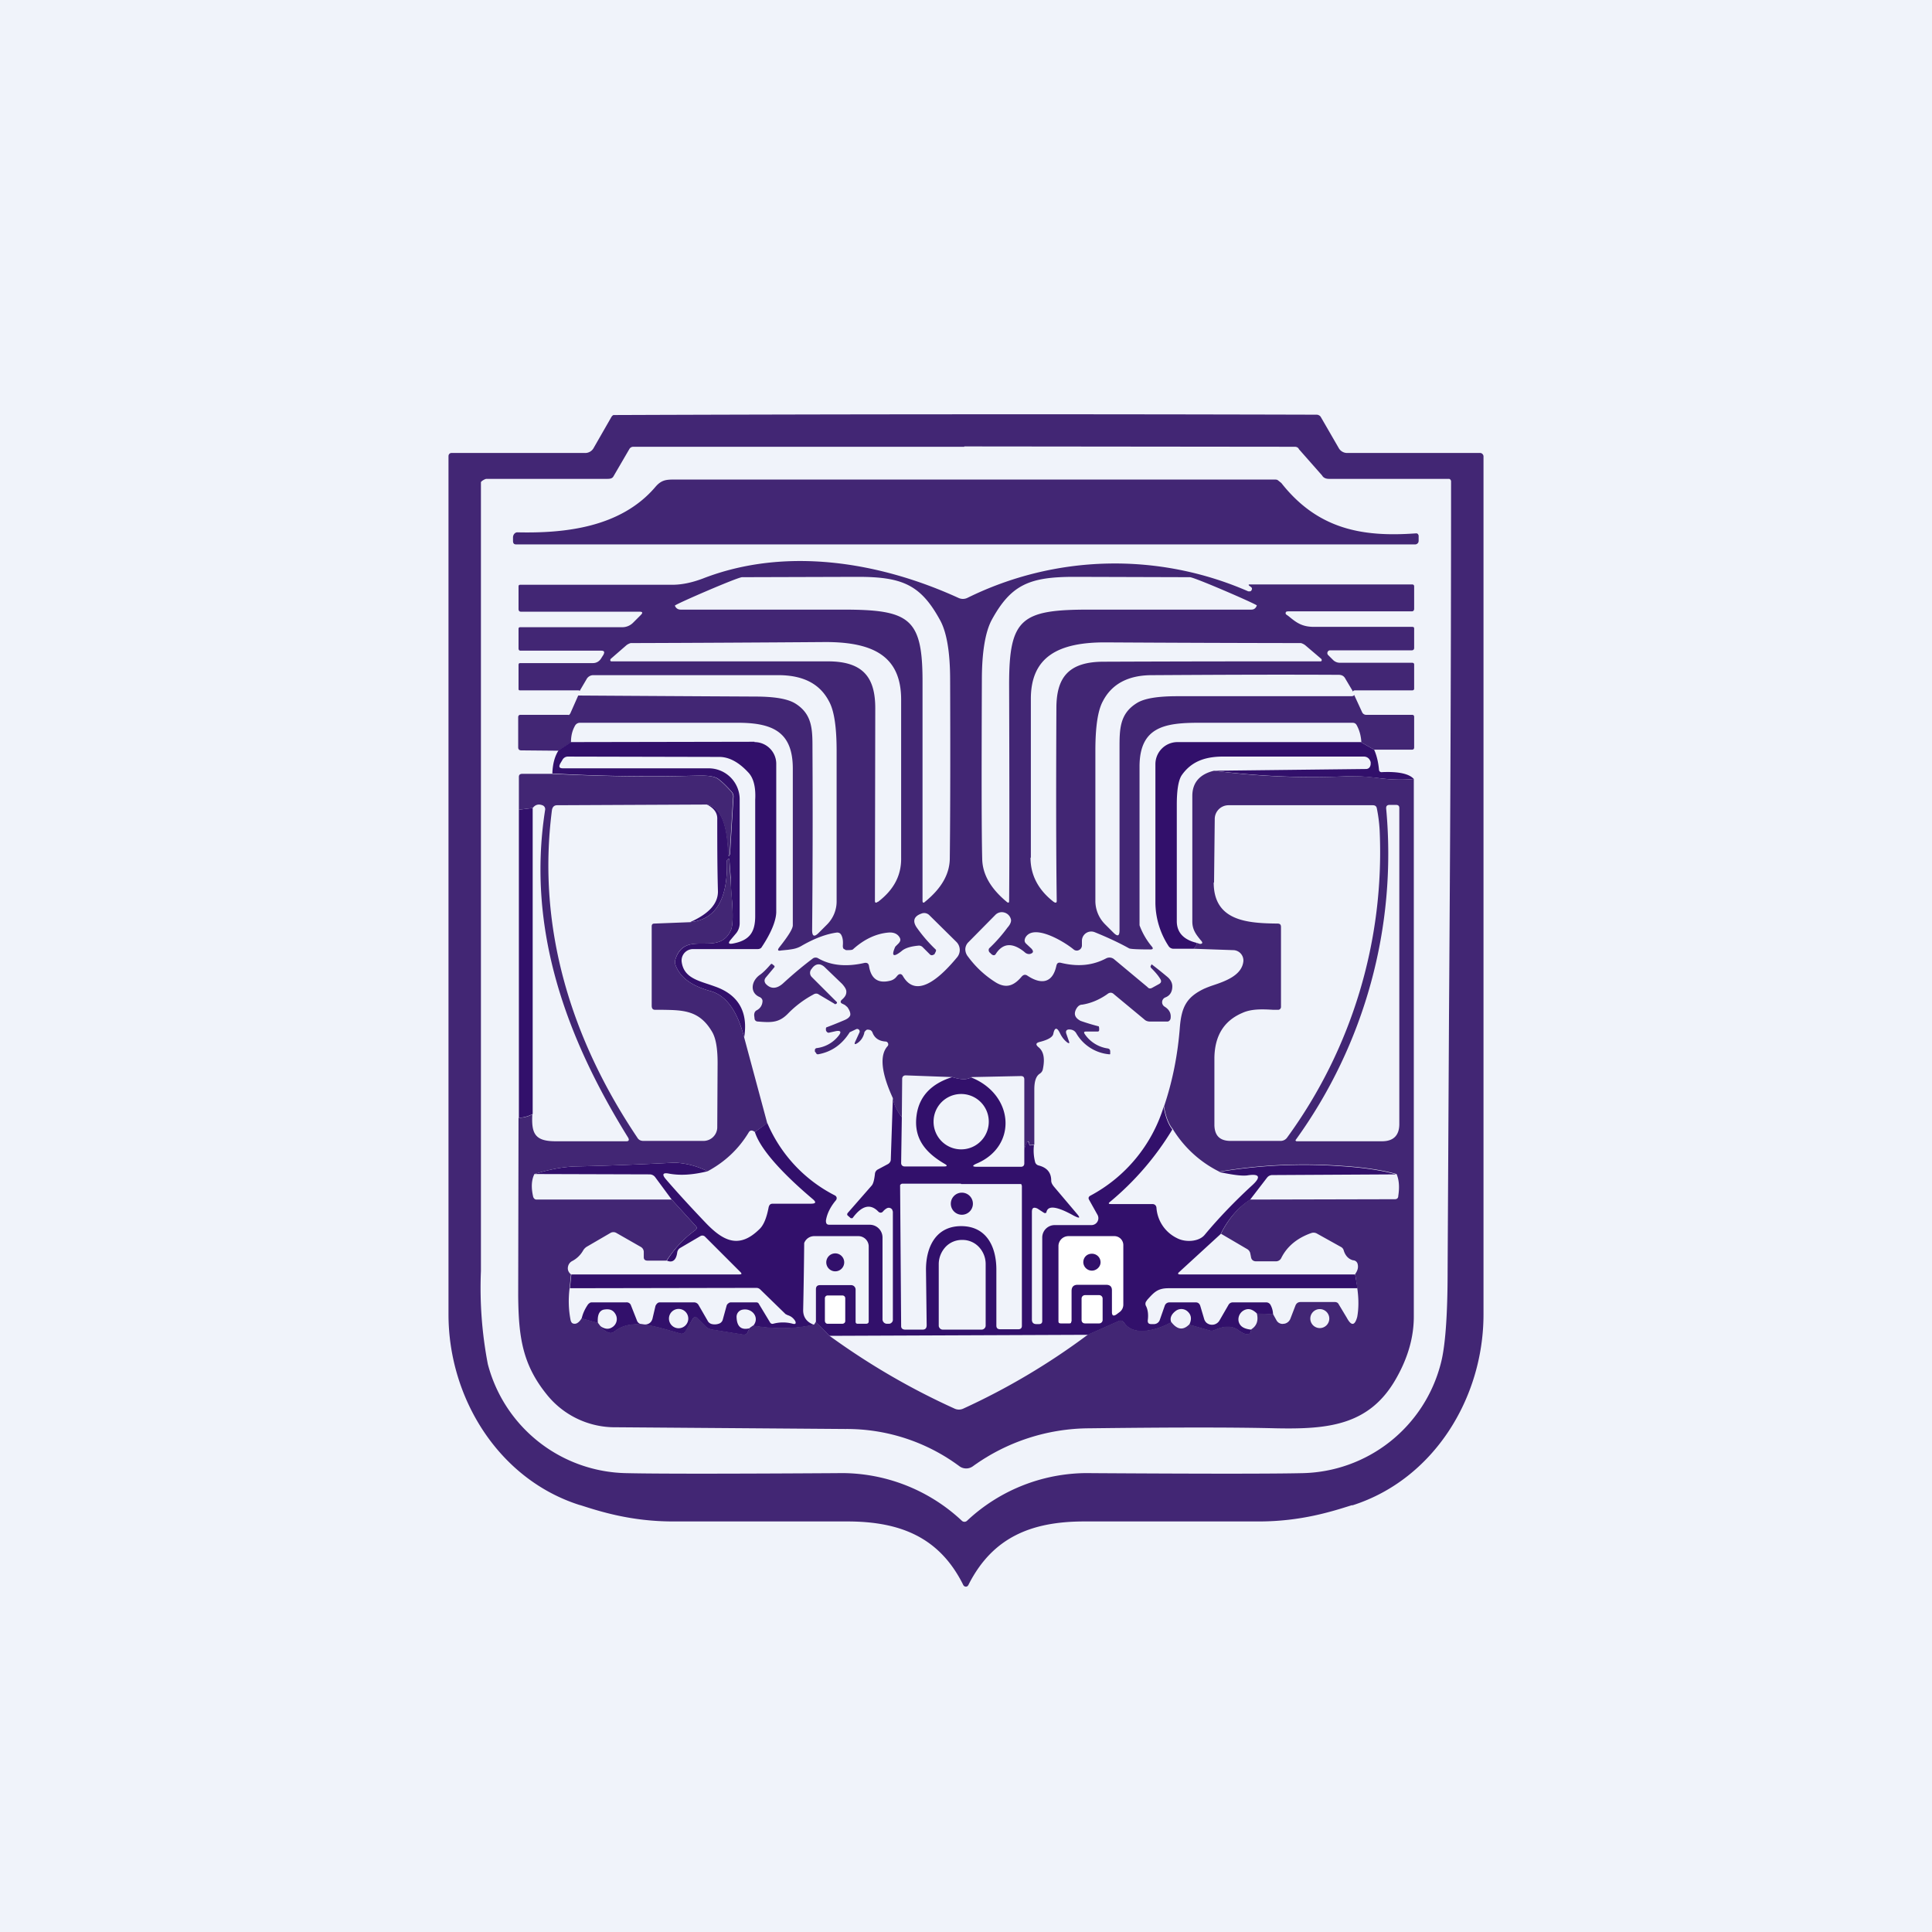<!-- by TradingView --><svg width="56" height="56" viewBox="0 0 56 56" xmlns="http://www.w3.org/2000/svg"><path fill="#F0F3FA" d="M0 0h56v56H0z"/><path fill-rule="evenodd" d="M28.16 31.22c-.12.08-.3.08-.56 0-.6.19-.95.55-1.03 1.09-.1.68.25 1.1.82 1.43.07.04.07.07-.02.07h-1.15c-.06 0-.1-.04-.1-.1l.02-1.33c-.15-.2-.23-.38-.26-.55l-.06 1.78c0 .05-.03.1-.08.13l-.3.16a.16.16 0 0 0-.08.13c-.02.18-.05.28-.09.33l-.7.8c-.02.03-.02.06.01.08l.08.07h.05c.27-.37.52-.43.75-.19a.1.1 0 0 0 .07.03.09.09 0 0 0 .06-.03.4.4 0 0 1 .12-.1.12.12 0 0 1 .15.04l.02.06v3.14a.1.1 0 0 1-.03.07.11.11 0 0 1-.08.04h-.07a.13.13 0 0 1-.12-.13v-2.37a.37.37 0 0 0-.38-.37h-1.16c-.08 0-.1-.04-.1-.12.03-.2.13-.4.29-.59a.1.1 0 0 0 .02-.08.1.1 0 0 0-.05-.06 4.2 4.2 0 0 1-1.96-2.1l-.36.26c.2.64 1.15 1.5 1.67 1.94.12.1.1.14-.05.14h-1.1c-.07 0-.1.03-.12.1-.06.32-.15.53-.27.64-.59.58-1.05.34-1.55-.18-.4-.42-.79-.84-1.16-1.27-.12-.14-.09-.2.1-.16.34.06.7.03 1.11-.07a2.38 2.38 0 0 0-.95-.25c-.97.05-1.93.09-2.9.11-.42.02-.77.1-1.17.22l3.35.01a.2.2 0 0 1 .15.08l.48.65.7.77c.04.04.03.08-.02.12-.33.24-.6.53-.82.88.16.07.27-.01.3-.24a.18.18 0 0 1 .09-.13l.58-.34a.11.11 0 0 1 .14.02l1.02 1.02c.05.05.04.07-.03.07h-4.87l-.04.4 5.4-.01a.16.16 0 0 1 .11.04l.74.72.02.01.04.02c.1.03.17.09.22.17.03.07.01.1-.07.08a1.08 1.08 0 0 0-.57 0 .08.08 0 0 1-.09-.04L22 37.8a.08.08 0 0 0-.07-.05h-.75c-.02 0-.05.01-.07.03a.12.12 0 0 0-.05.07l-.11.4a.17.17 0 0 1-.12.12.36.36 0 0 1-.19.01.18.18 0 0 1-.13-.1l-.26-.45a.15.15 0 0 0-.14-.08h-.99c-.05 0-.09.04-.12.1l-.08.34c-.03.16-.14.23-.34.19a.16.16 0 0 1-.12-.11l-.17-.43a.13.13 0 0 0-.14-.09h-.98c-.03 0-.06 0-.08.02a.17.17 0 0 0-.06.06c-.08.12-.14.25-.17.39l.47.13c-.02-.23.04-.36.17-.39.17-.03.28.01.35.15a.28.28 0 0 1-.12.37c-.1.06-.22.04-.34-.05.07.1.16.17.25.2.06.02.12.01.17-.03.44-.36 1.07-.18 1.57-.04l.35.1c.06.01.1-.01.14-.06l.21-.37c.04-.06.08-.07.13-.02l.24.24c.05.05.1.07.17.09l.93.15c.06 0 .1-.02.12-.07l.06-.12c-.24.06-.37-.04-.38-.32a.21.21 0 0 1 .18-.22c.28-.05.5.24.3.47.6.1 1.19.1 1.77-.03-.19-.06-.32-.2-.32-.42a153.96 153.96 0 0 0 .03-1.95.31.31 0 0 1 .29-.2h1.28a.3.3 0 0 1 .3.3v2.17c0 .05-.03.07-.08.07h-.24c-.04 0-.06-.02-.06-.06v-.93a.13.13 0 0 0-.13-.13h-.9c-.08 0-.12.04-.12.12v.95l.39.4 7.5-.03.9-.4c.06-.02.1 0 .14.05.28.43 1 .2 1.37-.01-.05-.12 0-.24.14-.34a.27.27 0 0 1 .35.04c.1.1.1.23.03.37l.56.16c.06.02.12.02.17 0 .28-.13.51-.13.68-.01.25.18.37.17.39-.01-.22-.02-.34-.1-.37-.25a.3.3 0 0 1 .24-.34c.1-.02.2.03.3.13l.46.02a.6.6 0 0 0-.07-.27.14.14 0 0 0-.13-.08h-.97a.14.14 0 0 0-.12.07l-.26.45a.25.25 0 0 1-.38.07.24.24 0 0 1-.07-.12l-.11-.37c-.02-.06-.06-.1-.13-.1h-.76c-.07 0-.12.04-.14.1l-.14.4a.18.18 0 0 1-.17.13h-.08c-.08 0-.11-.04-.1-.12.02-.16 0-.3-.05-.4a.13.13 0 0 1 .02-.16l.01-.02c.2-.22.3-.34.62-.34h5.48l-.07-.4H34.2c-.06 0-.07-.03-.02-.07l1.2-1.1c.2-.4.47-.74.85-.99l.5-.65a.19.19 0 0 1 .15-.07l3.59-.02c-.43-.12-.97-.2-1.64-.24a14.87 14.87 0 0 0-3.5.17c.38.08.65.12.82.1.37-.06.41.05.13.3-.5.46-.96.94-1.36 1.42-.16.2-.55.23-.8.1a1.06 1.06 0 0 1-.6-.89c-.01-.06-.05-.1-.12-.1h-1.2c-.07 0-.08-.02-.03-.06a8.3 8.3 0 0 0 1.81-2.1c-.11-.14-.2-.36-.25-.66a4.38 4.38 0 0 1-2.13 2.58c-.05.03-.06.07-.03.12l.24.43a.2.2 0 0 1 0 .2.2.2 0 0 1-.17.1h-1.07a.36.36 0 0 0-.36.36v2.42c0 .06-.03.09-.1.09h-.07c-.08 0-.13-.04-.13-.13v-3.12c0-.12.05-.15.16-.1l.2.13h.04a.03.03 0 0 0 .02-.02c.04-.21.3-.18.8.1.16.08.19.07.1-.04l-.66-.78c-.07-.08-.1-.14-.1-.2 0-.24-.13-.38-.37-.44a.14.14 0 0 1-.1-.11 1.35 1.35 0 0 1-.03-.48l-.1.01h-.02a.08.08 0 0 1-.02-.04c-.02-.08-.04-.09-.07-.04a.76.76 0 0 0-.07.2v.4c0 .06-.03.1-.1.1h-1.27c-.14 0-.15-.03-.02-.09 1.2-.5 1.1-2-.15-2.5Zm.5 1.3a.8.8 0 1 1-1.6-.01.8.8 0 0 1 1.6 0Zm-.8 1.8a812.6 812.6 0 0 1 1.74 0l.02.05v4.06c0 .07-.04.1-.11.1H29c-.08 0-.12-.03-.12-.11V36.8c0-.67-.29-1.26-1.02-1.26s-1.02.6-1.02 1.26l.02 1.61c0 .09-.04.13-.12.13h-.5c-.08 0-.12-.04-.12-.1l-.03-4.07c0-.02 0-.03.02-.04a.06.06 0 0 1 .04-.02h1.7Zm.02.89a.32.32 0 1 0 0-.64.32.32 0 0 0 0 .64Zm-.63 3.3c.02.02.05.03.08.03h1.12a.12.12 0 0 0 .12-.11v-1.79a.72.72 0 0 0-.2-.5.65.65 0 0 0-.47-.2h-.02a.65.65 0 0 0-.47.2c-.13.14-.2.32-.2.5v1.79c0 .03.02.06.04.08Zm-7.3-.29a.28.28 0 1 1-.56 0 .28.28 0 0 1 .56 0Z" fill="#32106B"/><path d="M38.15 12.02a3133.44 3133.44 0 0 0-20.37.01.15.15 0 0 0-.06.06l-.51.89a.28.28 0 0 1-.26.15h-3.86a.09.09 0 0 0-.06.02.1.1 0 0 0-.03.07V38.1c0 2.42 1.45 4.77 3.79 5.52l.04.01c.56.18 1.46.47 2.68.47h5.05c1.55 0 2.67.47 3.35 1.82.02.05.05.07.09.07.03 0 .06-.02.08-.07.69-1.35 1.8-1.82 3.35-1.82h5.06c1.22 0 2.12-.29 2.69-.47h.03c2.34-.75 3.79-3.1 3.79-5.53V13.22a.1.1 0 0 0-.03-.06.09.09 0 0 0-.06-.03h-3.86a.28.28 0 0 1-.25-.15l-.52-.9a.15.15 0 0 0-.13-.06Zm-10.2.92 9.58.01c.05 0 .1.02.12.07l.67.76c.04.07.11.1.2.1H42c.03 0 .06.04.06.07 0 5.97-.03 11.17-.06 15.5l-.04 7.38c0 1.32-.07 2.22-.2 2.7a4.23 4.23 0 0 1-4.01 3.17c-.86.02-2.89.02-6.1 0a5.1 5.1 0 0 0-3.62 1.38.11.11 0 0 1-.08.03.11.11 0 0 1-.07-.03 5.1 5.1 0 0 0-3.62-1.38c-3.22.02-5.25.02-6.1 0a4.23 4.23 0 0 1-4.02-3.16 11.7 11.7 0 0 1-.2-2.7V13.98c0-.03.12-.1.16-.1h3.49c.07 0 .15 0 .19-.07l.46-.79a.13.13 0 0 1 .12-.07h9.59ZM37.14 14c1.07 1.36 2.38 1.57 3.9 1.46h.03l.03.02.02.04v.13c0 .04 0 .07-.03.1a.1.1 0 0 1-.07.03H14.96c-.06 0-.09-.03-.09-.1v-.11a.16.16 0 0 1 .04-.1.12.12 0 0 1 .04-.03.1.1 0 0 1 .05-.01c1.35.03 2.99-.13 4-1.32.18-.21.33-.21.57-.21h17.37c.04 0 .07 0 .1.02l.1.08Z" fill="#422674"/><path fill-rule="evenodd" d="m39.46 21.52.37.21h1.09c.05 0 .07-.02.07-.07v-.88c0-.04-.02-.06-.06-.06H39.6a.13.13 0 0 1-.12-.08l-.23-.5c0 .02-.03.04-.08.04h-5.04c-.56 0-.96.06-1.18.2-.5.31-.5.76-.5 1.31v5.27c0 .17-.05.2-.18.07l-.24-.24a.96.96 0 0 1-.28-.67v-4.36c0-.69.07-1.17.22-1.44.26-.5.74-.75 1.42-.75 1.69-.01 3.5-.02 5.41-.01.1 0 .16.04.2.12l.22.37c0-.03.02-.04.07-.04h1.65c.03 0 .05-.02.05-.05v-.7c0-.03-.02-.05-.06-.05h-2.08a.28.28 0 0 1-.21-.08l-.14-.14a.08.08 0 0 1-.02-.09.08.08 0 0 1 .08-.05h2.36c.04 0 .07-.02.07-.07v-.56c0-.04-.02-.05-.06-.05h-2.84c-.36 0-.52-.13-.74-.31l-.07-.05a.05.05 0 0 1-.01-.06s0-.02.02-.02l.03-.01h3.6c.05 0 .07-.03.07-.08V17c0-.04-.02-.06-.06-.06h-4.71c-.03 0-.03.01-.02.03l.04.03c.05.03.06.06.04.1a.07.07 0 0 1-.04.04h-.06a9.66 9.66 0 0 0-8.14.19.3.3 0 0 1-.26 0c-2.3-1.05-5.02-1.49-7.41-.56-.32.12-.61.18-.89.18h-4.4c-.03 0-.05.01-.05.05v.65c0 .05.02.08.07.08h3.43c.1 0 .11.03.04.1l-.22.22a.44.44 0 0 1-.32.13h-2.95c-.04 0-.05.02-.05.05v.56c0 .05.02.07.06.07h2.33c.1 0 .11.04.07.12l-.07.11a.27.27 0 0 1-.23.13h-2.11c-.04 0-.05.02-.05.06v.68c0 .04.01.05.04.05h1.7a.03.03 0 0 1 .03.02l.2-.34a.22.22 0 0 1 .2-.12h5.4c.7.01 1.17.26 1.43.76.15.27.22.75.22 1.44v4.36c0 .25-.1.49-.28.67l-.24.24c-.13.13-.19.1-.19-.08a357.11 357.11 0 0 0 .01-5.26c0-.55 0-1-.5-1.31-.23-.14-.62-.2-1.18-.2a3530.56 3530.56 0 0 1-5.11-.03l-.23.52-.03.04a.08.08 0 0 1-.04 0h-1.38c-.04 0-.06.03-.06.07v.87c0 .06.03.09.09.09l1.08.01.36-.24c0-.2.04-.35.12-.49a.16.16 0 0 1 .14-.08h4.63c1 .01 1.54.3 1.54 1.33v4.54c0 .1-.13.31-.4.65-.05.07-.03.1.06.08l.2-.02c.14-.02.26-.03.42-.13.37-.21.7-.33 1-.37.06 0 .1.02.13.08.04.08.05.18.04.3 0 .03 0 .06.02.09l.07.04c.1 0 .17 0 .2-.02.33-.3.68-.46 1.04-.49.15-.01.26.04.32.15.03.06.02.1-.03.16l-.1.1c-.12.27-.06.32.18.13.1-.09.27-.14.49-.16a.15.15 0 0 1 .12.04l.22.22a.08.08 0 0 0 .1 0c.01 0 .02 0 .03-.02l.03-.06a.1.1 0 0 0 .01-.06 4.28 4.28 0 0 1-.54-.62c-.15-.2-.11-.35.12-.43a.21.21 0 0 1 .23.05l.78.77a.33.33 0 0 1 .02.45c-.35.42-1.14 1.29-1.57.54-.04-.07-.1-.07-.15-.02l-.06.07a.34.34 0 0 1-.17.09c-.34.08-.54-.06-.6-.42-.01-.08-.05-.11-.13-.1-.52.12-.97.08-1.34-.13a.14.14 0 0 0-.17.01c-.2.15-.49.38-.86.72-.16.14-.34.18-.5 0-.04-.06-.04-.12.01-.18l.25-.3V28l-.06-.05c-.02-.02-.04-.01-.05 0-.12.14-.23.25-.32.31-.25.18-.29.52 0 .64.06.03.09.08.08.14a.3.3 0 0 1-.16.24c-.06.03-.08.08-.08.15l.01.08c0 .06.04.1.1.1.38.03.6.04.86-.22a3 3 0 0 1 .74-.56c.06-.04.12-.04.17 0l.44.26.03.02.05-.03v-.03l-.73-.73a.17.17 0 0 1-.01-.23l.03-.04c.1-.12.22-.13.34-.03l.52.5c.07.08.11.14.12.2.01.1-.03.17-.12.25-.06.05-.06.1.02.13l.06.03.07.06c.08.11.1.2.08.25-.03.06-.09.1-.19.14a11.77 11.77 0 0 1-.5.2.1.1 0 0 0-.01.06c0 .02 0 .04.02.06.02.03.05.04.08.03l.18-.04c.15-.03.18.02.08.14a.95.95 0 0 1-.63.35.06.06 0 0 0-.05.07v.03l.04.05c0 .02.03.03.05.03.4-.07.7-.29.92-.64l.19-.09a.07.07 0 0 1 .08.02.07.07 0 0 1 .01.08l-.11.24c-.05.1-.03.12.06.06.1-.07.16-.17.19-.28 0-.04.03-.07.07-.1a.1.1 0 0 1 .07 0c.04 0 .08.03.1.08.06.16.19.25.39.26a.08.08 0 0 1 .06.05.08.08 0 0 1-.01.08c-.24.26-.19.77.15 1.51.02.17.11.36.26.55l.01-1.11c0-.06.04-.1.1-.1l1.35.05c.25.08.44.08.56 0l1.43-.03c.07 0 .1.03.1.1v2.03a.76.76 0 0 1 .08-.2c.03-.06.05-.05.06.03l.02.04h.02l.11-.01v-1.6c0-.24.05-.39.16-.46a.2.2 0 0 0 .09-.14c.06-.3.02-.5-.12-.62-.1-.08-.09-.13.03-.16.24-.06.37-.14.39-.23.04-.2.11-.2.2-.01.06.12.13.2.21.26.05.03.06.02.05-.02l-.08-.23c-.03-.08 0-.13.08-.13.1 0 .16.04.2.1a1.23 1.23 0 0 0 .97.62h.01a.02.02 0 0 0 .01-.02v-.06c0-.05-.02-.08-.07-.09a.97.97 0 0 1-.67-.42c-.03-.05-.02-.07.04-.07h.33c.04 0 .05-.02.05-.05v-.05l-.01-.05a6.26 6.26 0 0 1-.53-.16c-.17-.09-.21-.21-.11-.37.04-.06.09-.1.16-.1.25-.04.49-.14.72-.3.07-.06.14-.06.2 0l.88.73c.04.04.1.06.16.06h.5c.02 0 .04 0 .07-.03a.11.11 0 0 0 .03-.06c.02-.14-.03-.25-.17-.34a.15.15 0 0 1 .02-.27c.13-.05.2-.16.2-.32 0-.1-.05-.2-.15-.28a12.62 12.62 0 0 0-.45-.36l-.02.04c-.02.02-.01.05.01.07.1.1.2.21.27.33.03.06.01.1-.04.13l-.2.11c-.05.03-.1.03-.14-.02l-.96-.8a.21.21 0 0 0-.24-.03c-.38.2-.8.25-1.3.13-.08-.02-.12 0-.14.08-.11.52-.45.55-.84.29-.06-.04-.11-.03-.16.02-.21.25-.43.37-.75.18a2.9 2.9 0 0 1-.81-.75.34.34 0 0 1-.08-.22.3.3 0 0 1 .09-.2l.78-.79a.26.26 0 0 1 .26-.07.27.27 0 0 1 .19.19c.02.06-.01.15-.1.25a4.44 4.44 0 0 1-.53.6.1.1 0 0 0 .03.13l.04.04c.05.04.1.04.13-.02.2-.3.47-.33.82-.05.06.06.12.07.17.06.1-.03.1-.08.04-.15l-.16-.15c-.05-.05-.05-.1-.02-.17.23-.42 1.11.1 1.4.34a.14.14 0 0 0 .15.02.15.15 0 0 0 .09-.13v-.14a.27.27 0 0 1 .37-.25c.42.17.75.33 1 .47.05.02.26.03.62.03.07 0 .08-.03.04-.08a2.08 2.08 0 0 1-.36-.62V22.2c.01-1.13.73-1.25 1.72-1.25h4.45c.06 0 .1.02.13.08.08.15.12.31.13.49Zm-19.9-3.97c.03.08.09.12.17.12h4.7c1.96 0 2.32.25 2.31 2.16v6.28c0 .06.03.07.07.03.48-.39.71-.8.72-1.24.01-.79.02-2.52.01-5.19 0-.81-.1-1.4-.3-1.75-.56-1.02-1.1-1.24-2.38-1.24l-3.35.01c-.13 0-1.95.79-1.94.82Zm16.87 0c-.03.08-.08.12-.16.12h-4.7c-1.96 0-2.32.25-2.32 2.16.01 3.18.01 5.28 0 6.28 0 .06-.02.07-.07.03-.47-.39-.7-.8-.71-1.24-.02-.79-.02-2.52-.01-5.19 0-.81.1-1.4.29-1.75.56-1.02 1.1-1.24 2.39-1.24l3.35.01c.13 0 1.95.79 1.94.82Zm-6.56 7.31c0 .5.22.93.67 1.28.06.04.09.03.09-.03-.02-1.43-.02-3.3-.01-5.58 0-.86.32-1.35 1.37-1.35a1300.15 1300.15 0 0 1 6.3-.01l.02-.02v-.03l-.01-.02-.47-.4a.38.38 0 0 0-.12-.06 1307.86 1307.86 0 0 1-5.64-.02c-1.4-.01-2.2.42-2.19 1.66v4.58Zm-4.42 1.28c.46-.35.68-.77.67-1.28v-4.58c0-1.24-.78-1.67-2.19-1.67a1307.87 1307.87 0 0 1-5.65.03.38.38 0 0 0-.12.06l-.46.4-.01.02v.03l.02.02H24c1.05 0 1.37.5 1.37 1.36l-.01 5.58c0 .06.03.07.08.03Z" fill="#422674"/><path d="m39.46 21.52.37.21c.08.18.12.37.14.57 0 .06.04.09.1.08.47-.02.78.05.91.2-.32.03-.64.02-.97-.02-.4-.05-.71-.07-.95-.06-1.3.06-2.58 0-3.87-.16l4.4-.05c.08 0 .13-.05.14-.14v-.06c-.03-.1-.1-.16-.2-.16H35.4c-.49.01-.87.15-1.14.53-.1.14-.15.43-.15.87v3.37c0 .33.2.54.58.63 0 .07-.04.12-.09.17h-.58a.17.17 0 0 1-.15-.08 2.34 2.34 0 0 1-.38-1.24v-4.03a.64.64 0 0 1 .64-.64h5.33Z" fill="#32106B"/><path fill-rule="evenodd" d="m21.87 21.5-5.32.01-.36.24c-.11.17-.17.39-.18.67 1.42.08 2.85.1 4.28.06.28 0 .46.03.56.12.13.1.25.23.36.35.04.05.06.1.05.17l-.1 1.64-.02.04-.01.01h-.01a.02.02 0 0 1-.01-.02c-.02-.91-.22-1.4-.62-1.47.2.1.31.24.3.43 0 .7 0 1.39.02 2.09 0 .36-.27.65-.81.89.74-.07 1.1-.66 1.07-1.77v-.02l.02-.03a.06.06 0 0 1 .05-.01l.04.53c0 .23.02.5.04.7.03.42.02.7-.03.82-.17.4-.5.4-.81.4-.33 0-.65 0-.8.45a.25.25 0 0 0 0 .17c.13.36.46.6.99.75.47.12.8.57 1 1.35.12-.73-.16-1.23-.83-1.47a9.17 9.17 0 0 0-.2-.07c-.4-.13-.72-.24-.78-.64a.33.33 0 0 1 .33-.38h1.87c.05 0 .1-.02.12-.06.28-.42.41-.76.42-1v-4.31a.63.63 0 0 0-.63-.63Zm-.43 5.26c0 .11-.04.22-.11.3l-.16.19c-.07.09-.05.12.07.1.48-.09.65-.32.65-.8v-3.37c.02-.37-.05-.64-.21-.8-.28-.3-.56-.44-.83-.44l-4.38-.01a.18.18 0 0 0-.17.1l-.06.1c-.05.1-.03.14.08.14h4.23a.9.9 0 0 1 .89.89v3.6Z" fill="#32106B"/><path d="M15.44 23.42v8.87a.95.95 0 0 1-.4.11v-8.93l.4-.05ZM24.21 36.85a.26.26 0 1 0 0-.52.26.26 0 0 0 0 .52Z" fill="#32106B"/><path d="M31.06 38.3v-.88c0-.12.06-.18.18-.18h.82c.11 0 .17.05.17.16v.63c0 .1.04.13.13.07l.08-.06a.27.27 0 0 0 .12-.23v-1.72a.26.26 0 0 0-.27-.26h-1.32a.29.29 0 0 0-.29.28v2.19c0 .04.02.06.07.06H31c.04 0 .05-.02.05-.05Zm.84-1.71c0 .13-.12.24-.25.24a.25.25 0 0 1-.25-.24c0-.14.1-.25.25-.25.13 0 .25.1.25.25ZM24.4 37.55H24a.08.08 0 0 0-.09.08v.65c0 .05.03.09.08.09h.42c.05 0 .09-.03.09-.08v-.66a.08.08 0 0 0-.08-.08Z" fill="#fff"/><path d="M31.87 37.54h-.42a.1.1 0 0 0-.1.1v.62c0 .06.04.1.1.1h.41a.1.1 0 0 0 .1-.1v-.62a.1.1 0 0 0-.1-.1Z" fill="#fff"/><path fill-rule="evenodd" d="m20.49 23.32-4.34.02c-.08 0-.13.04-.15.13-.45 3.44.57 6.67 2.47 9.5.04.07.1.1.18.1h1.75a.4.4 0 0 0 .39-.38l.01-1.88c0-.42-.05-.73-.17-.92-.36-.6-.82-.61-1.4-.62h-.24c-.07 0-.1-.04-.1-.12v-2.3c0-.05.02-.08.08-.08l1.03-.04c.74-.07 1.1-.66 1.07-1.77v-.02l.02-.03.02-.01h.03l.03.53.05.7c.03.42.02.7-.03.82-.17.4-.5.4-.81.4-.33 0-.66 0-.8.45a.25.25 0 0 0 0 .17c.13.36.46.6.99.75.47.12.8.57 1 1.35l.67 2.49-.36.25-.05-.03c-.05-.02-.09-.01-.12.03-.3.5-.7.87-1.2 1.14a2.38 2.38 0 0 0-.95-.25c-.97.05-1.93.09-2.9.11-.42.02-.77.1-1.17.22-.08.16-.1.37-.04.64.01.06.05.1.1.1h3.92l.7.77c.04.04.03.08-.02.12-.33.24-.6.53-.83.88h-.55c-.07 0-.11-.03-.11-.1v-.14a.17.17 0 0 0-.09-.16l-.7-.4a.17.17 0 0 0-.18 0l-.67.39a.31.31 0 0 0-.12.12.78.78 0 0 1-.31.3.23.23 0 0 0-.12.14c-.03.1 0 .18.08.25l-.04.4c-.04.32-.03.63.03.93.02.07.05.1.12.1.07 0 .14-.06.2-.16l.47.13.06.08c.07.1.16.17.25.2.06.02.12.01.17-.03.44-.36 1.07-.18 1.57-.04l.35.1c.06.01.1-.01.13-.06l.22-.37c.04-.06.08-.07.13-.02l.24.24c.05.05.1.07.17.09l.93.15c.06 0 .1-.02.12-.07l.06-.12.1-.07c.6.1 1.19.1 1.77-.03l.05-.08.38.4c1.17.85 2.38 1.55 3.64 2.12a.3.3 0 0 0 .25 0 19.79 19.79 0 0 0 3.62-2.15l.9-.4c.06-.02.1 0 .14.05.28.43 1 .2 1.37-.01.17.22.34.25.52.07l.56.16c.06.02.11.02.17 0 .28-.13.51-.13.68-.01.24.18.37.17.39-.01.16-.1.21-.26.16-.46l.47.02.1.18a.2.2 0 0 0 .08.08c.04.02.08.03.13.02.04 0 .08-.02.11-.04a.24.24 0 0 0 .08-.1l.15-.39c.03-.07.08-.1.15-.1h.99c.05 0 .09.02.11.06l.24.4c.13.24.23.23.3-.03.04-.22.05-.5 0-.84l-.06-.4c.07-.1.1-.19.07-.3a.14.14 0 0 0-.13-.1c-.12-.03-.22-.12-.27-.28a.16.16 0 0 0-.07-.1l-.7-.39a.2.2 0 0 0-.17-.02c-.4.14-.7.38-.87.72a.17.17 0 0 1-.15.1h-.58c-.09 0-.14-.05-.15-.13l-.02-.1a.19.19 0 0 0-.1-.13l-.75-.44c.2-.4.47-.74.84-.99l4.2-.01c.06 0 .1-.03.1-.1.04-.26.02-.47-.05-.63-.43-.12-.97-.2-1.64-.24a14.87 14.87 0 0 0-3.5.17 3.3 3.3 0 0 1-1.35-1.24c-.11-.13-.2-.35-.25-.65.25-.74.4-1.51.46-2.31.05-.58.2-.86.7-1.1a3 3 0 0 1 .26-.1c.36-.12.84-.29.88-.7a.3.3 0 0 0-.3-.32l-1.14-.04c.05-.05.08-.1.09-.17l.09.03c.07 0 .09-.03.04-.09l-.01-.01c-.14-.17-.25-.31-.25-.55v-3.64c0-.38.21-.63.63-.73 1.29.17 2.58.22 3.87.16.24-.01.55 0 .95.06.33.04.65.05.97.02v15.58c0 .6-.17 1.2-.52 1.81-.77 1.35-1.97 1.46-3.47 1.43-1.18-.03-2.98-.03-5.42 0a5.8 5.8 0 0 0-3.37 1.1.33.33 0 0 1-.39 0 5.48 5.48 0 0 0-3.31-1.08l-6.63-.05a2.53 2.53 0 0 1-2.03-.96c-.7-.87-.81-1.67-.82-2.86l.01-5.15c.15 0 .29-.04.4-.1-.03.55.07.78.67.78h2.06c.07 0 .08-.04.05-.1-1.8-2.9-2.95-6.04-2.41-9.5a.12.12 0 0 0-.08-.14c-.11-.04-.2-.02-.28.08l-.4.05v-.95c0-.06.03-.09.1-.09H16c1.42.07 2.85.1 4.28.05.28 0 .46.03.56.12.13.1.25.23.36.35.04.05.06.1.05.17l-.1 1.64-.02.04-.01.01a.02.02 0 0 1-.02 0v-.02c-.02-.91-.22-1.4-.62-1.47Zm19.69.13a14.16 14.16 0 0 1-2.63 9.6.04.04 0 0 0 .03.03h2.48c.33 0 .5-.17.5-.5v-9.16c0-.06-.03-.09-.1-.09h-.18c-.08 0-.11.04-.1.12Zm-5 2.13c0 1.12.98 1.18 1.85 1.19.07 0 .1.03.1.1v2.32a.08.08 0 0 1-.02.05.08.08 0 0 1-.06.03h-.14c-.32-.02-.64-.03-.9.09-.54.23-.8.67-.81 1.3v1.96c.01.3.16.45.47.45h1.45a.23.23 0 0 0 .19-.1 14.04 14.04 0 0 0 2.68-8.9 4.34 4.34 0 0 0-.08-.63c-.01-.07-.05-.1-.12-.1h-4.18a.4.4 0 0 0-.4.4l-.02 1.84Zm3.35 12.64a.27.27 0 1 1-.55 0 .27.27 0 0 1 .55 0Z" fill="#422674"/></svg>